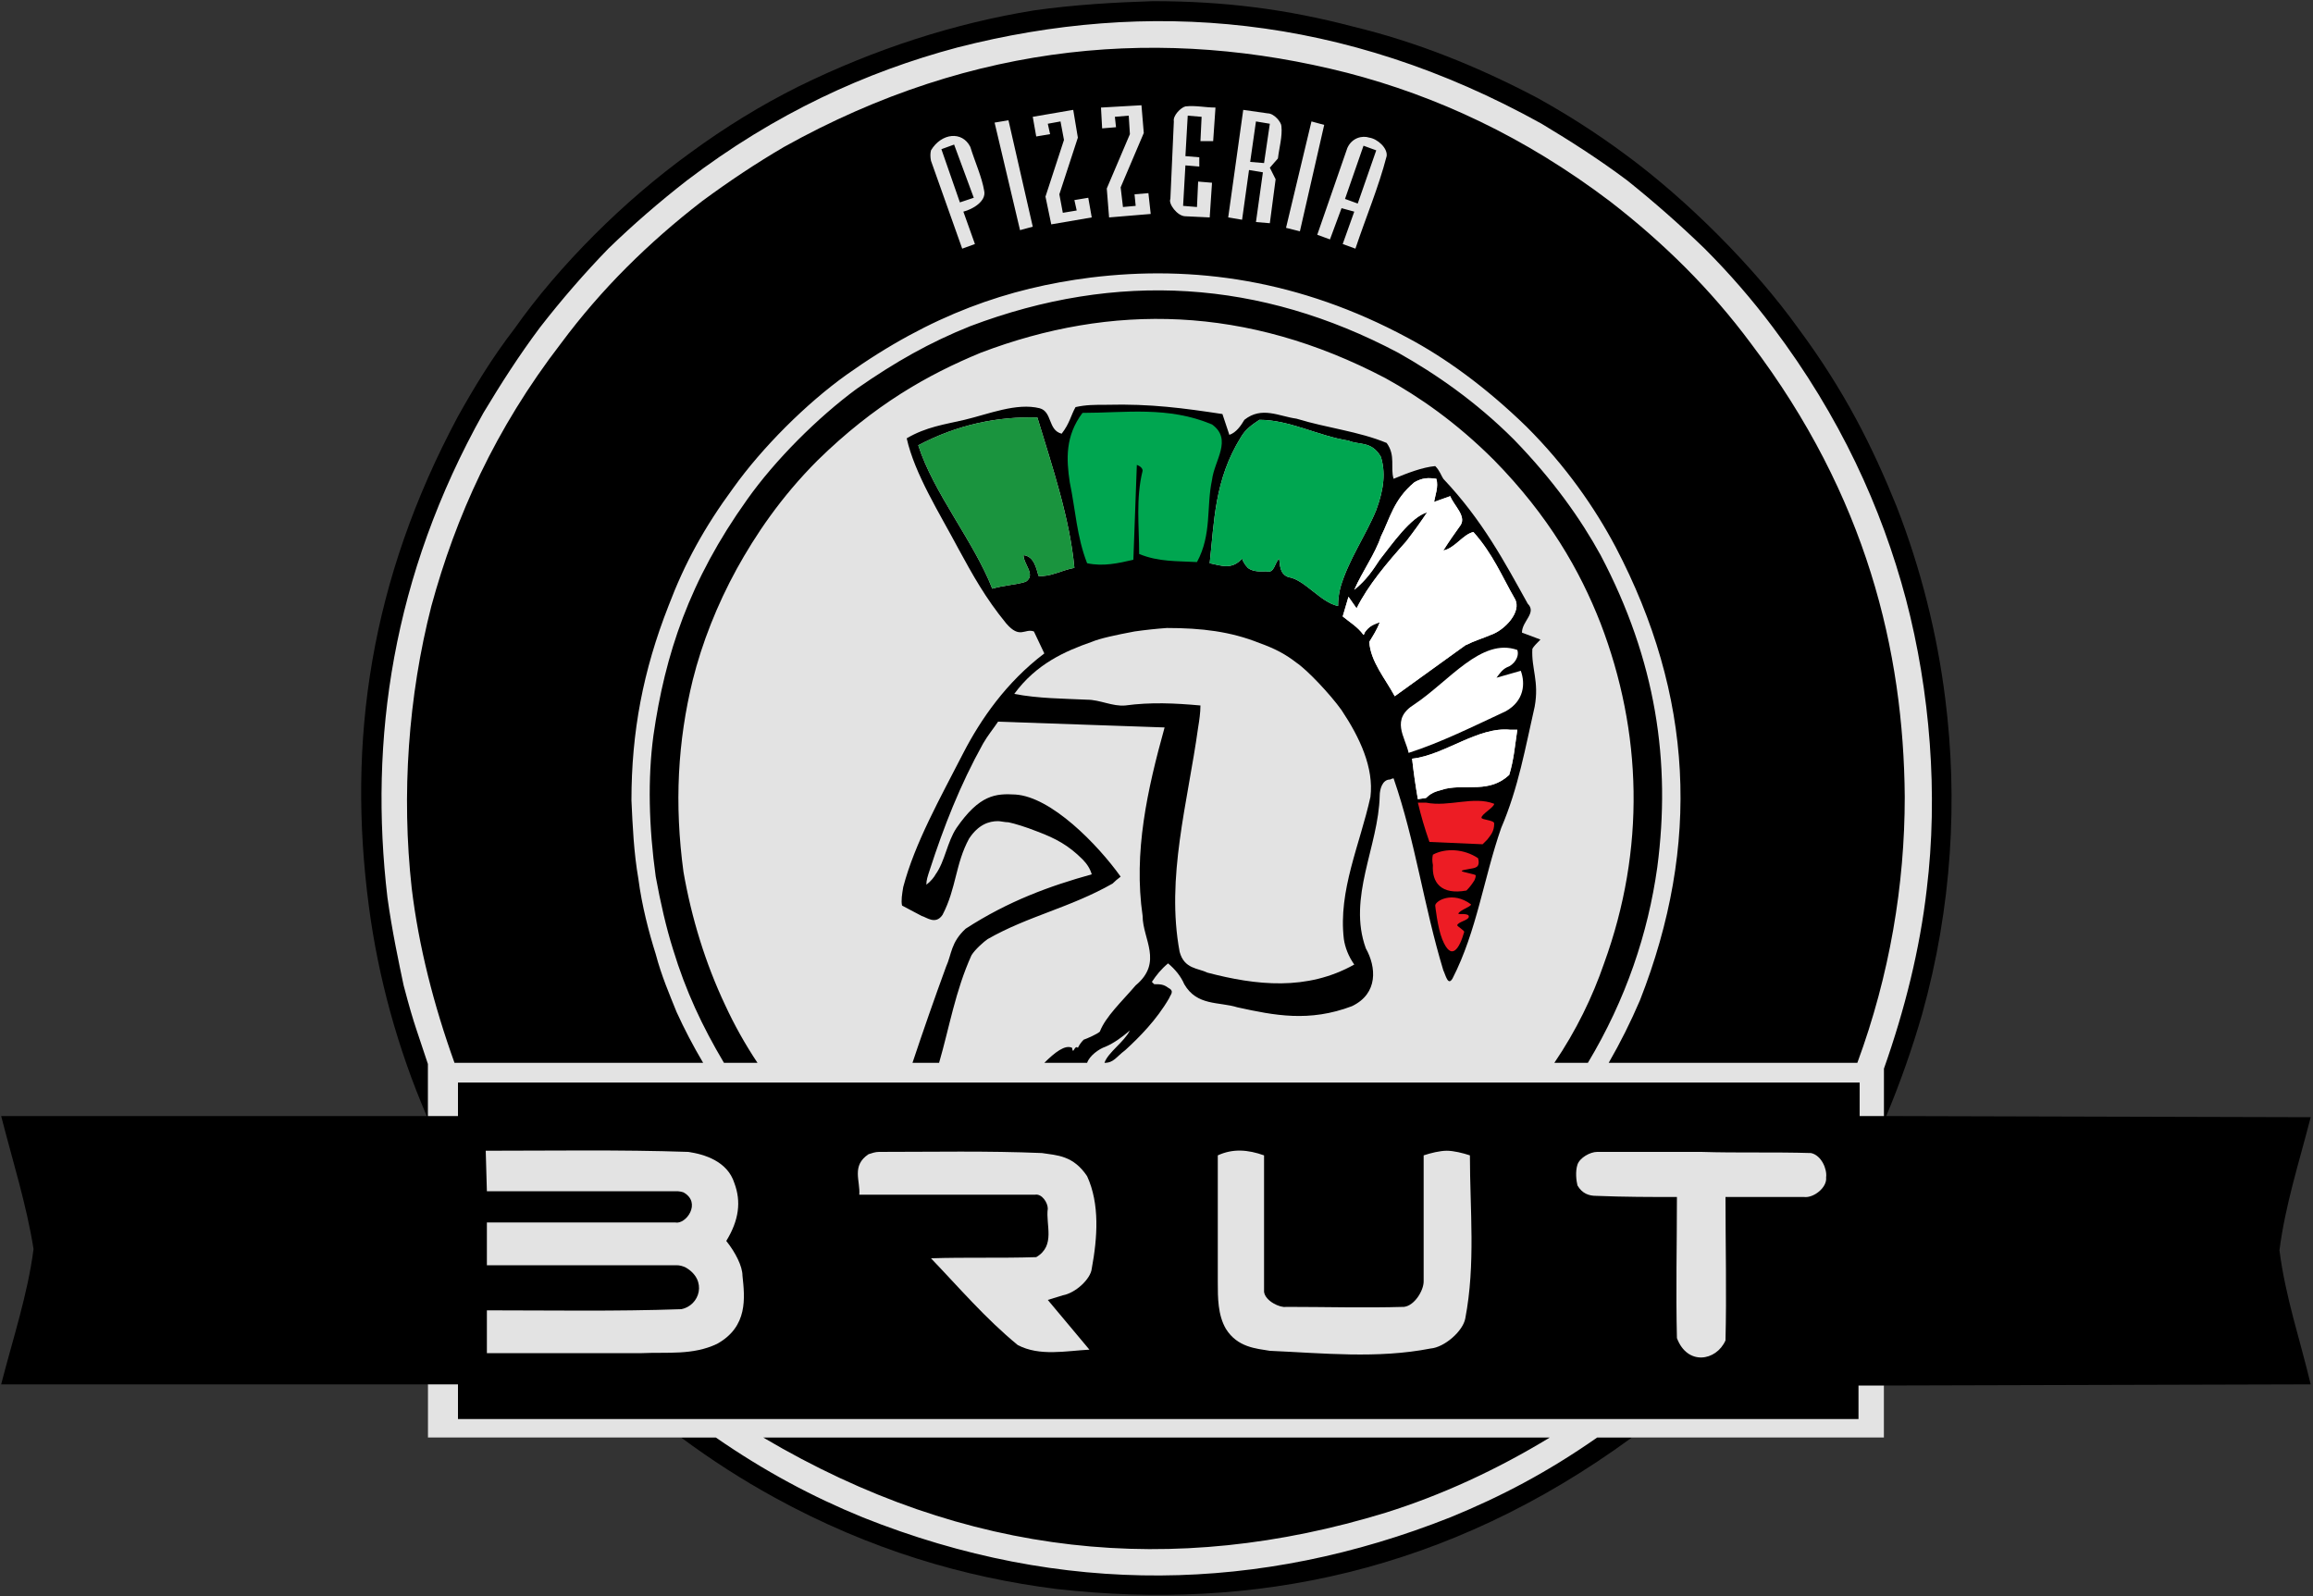 <svg version="1.2" xmlns="http://www.w3.org/2000/svg" viewBox="0 0 200 138" width="200" height="138">
	<rect x="0" y="0" width="200" height="138" fill="#333333" stroke="none"/>
	<title>Brut-svg</title>
	<style>
		.s0 { fill: #000000 } 
		.s1 { fill: #e3e3e3 } 
		.s2 { fill: #00a650 } 
		.s3 { fill: #ffffff } 
		.s4 { fill: #ed1c24 } 
		.s5 { fill: #1a943e } 
	</style>
	<g id="g8">
		<g id="g10">
			<path id="path12" fill-rule="evenodd" class="s0" d="m162.9 119.8v4.5h-21.8c-16 11.7-32.8 15-49.7 13.1-8-1-16.2-3.4-24.4-7.9q-4.2-2.3-8.1-5.2h-21.9v-4.6h-36.9c1-3.9 2.3-7.8 2.8-11.7-0.6-3.8-1.8-7.6-2.8-11.5h36.8c-2.5-5.8-4.2-12-5-18.1-1.9-14.3 0.1-28.2 7.7-42.4 1.4-2.5 2.9-5 4.9-7.6 1.9-2.7 4.3-5.5 6.9-8.1 2.6-2.6 5.4-5 8.3-7.1q4.5-3.3 9.3-5.7c6.7-3.3 13.6-5.5 20.4-6.6 3.5-0.5 7.1-0.7 10.3-0.8 6.2 0 11.6 0.7 17.3 2.2 5.4 1.3 10.7 3.4 16 6.2 2.5 1.4 4.9 2.9 7.6 4.9 5.3 3.9 11.1 9.7 14.9 15 4 5.4 6.4 10.2 8.5 15.4 2.1 5.4 3.5 11 4.2 16.6 1.1 8.7 0.6 18-2 27.3q-1.3 4.5-3.1 8.8l36.7 0.1c-1 3.9-2.2 7.6-2.7 11.5 0.5 4 1.8 7.8 2.7 11.6z"/>
			<path id="path14" fill-rule="evenodd" class="s1" d="m37 96.5v-4.5q-0.5-1.5-1-3c-0.3-0.9-0.6-1.9-1.1-3.8-0.4-1.9-1-4.7-1.4-7.6-1.6-13.6 0.4-27.8 8.3-41.9 1.5-2.5 3.1-5 4.9-7.4q2.8-3.6 5.9-6.8 3.2-3.1 6.8-5.9c7.6-5.8 15.5-9.4 23.4-11.5 16.4-4.2 33.4-2.9 50.5 6.6 2.5 1.5 5 3.1 7.4 4.9q3.5 2.8 6.7 5.9 3.2 3.2 5.9 6.8c5.8 7.7 9.4 15.6 11.5 23.5 2.1 8 2.8 16.9 1.8 25.1-0.6 5.2-1.9 10.4-3.7 15.5v4.1h-2.1v-2.9h-121.2v2.9zm41.9-4.6h2.3c0.9-3.1 1.4-6.2 2.8-9.3 0.3-0.5 1.1-1.2 1.4-1.4 3.5-2 7.1-2.7 10.8-4.8q0.3-0.3 0.7-0.6c-2-2.8-6-6.9-9.1-7.1-1.7-0.1-3.1 0-5.1 2.9-0.8 1.2-1 2.9-1.8 4-0.1 0.2-0.4 0.6-0.8 0.9 0-0.4 0.1-0.7 0.3-1.3 1.2-3.7 2.6-7.3 4.6-10.9 0.4-0.7 0.9-1.3 1.3-1.9l14.4 0.5c-1.5 5.4-2.7 10.8-1.9 16.3 0 2 1.8 4-0.6 6-1.2 1.4-2.6 2.7-3.1 4-0.2 0.2-1.1 0.6-1.4 0.7q-0.3 0.3-0.5 0.7c-0.3-0.3-0.4 0.7-0.5 0-0.6-0.3-1.5 0.4-2.4 1.3h3.7c0.2-0.6 1-1.2 1.6-1.4 0.7-0.3 1.4-0.8 2.1-1.4-0.5 1-1.9 1.9-2.2 2.8 0.8 0 1-0.5 1.8-1.1 1.2-1.1 2.7-2.6 3.8-4.5 0.1-0.3 0.5-0.6-0.1-0.9-0.4-0.3-0.7-0.3-1.2-0.3l-0.2-0.2c0.4-0.6 0.8-1.1 1.4-1.6 0.6 0.5 1.1 1.1 1.4 1.8 1.1 1.9 3 1.5 4.6 2 3.2 0.7 6.2 1.3 9.9-0.1 2.3-1.1 2.1-3.4 1.2-5-1.6-4.4 1.1-8.8 1.2-13.2 0-0.5 0.2-1.4 0.9-1.4q0.2-0.1 0.3-0.1c1.9 5.5 2.6 11 4.3 16.6 0.2 0.4 0.4 1.4 0.8 0.7 2.1-4.1 2.7-8.7 4.2-13 1.5-3.5 2.1-7 2.9-10.5 0.4-2.2-0.3-3.3-0.2-5 0.1-0.2 0.4-0.5 0.7-0.8l-1.6-0.6c0-1 1.3-1.7 0.5-2.5-2-3.6-3.9-7.2-7.3-10.8-0.2-0.3-0.3-0.7-0.7-1.1-1.1 0.1-2.4 0.6-3.6 1.1-0.3-1 0.2-2-0.6-3.1-2.4-1-5.2-1.3-7.8-2.1-1.5-0.2-3-1.1-4.5 0.1-0.3 0.5-0.7 1.1-1.3 1.3l-0.6-1.8c-3.3-0.5-6.2-0.9-10-0.8-1.1 0-1.8 0-2.7 0.2-0.4 0.7-0.5 1.4-1.2 2.3-1.2-0.3-0.8-1.9-1.9-2.2-2-0.5-4.4 0.5-6.5 1-1.7 0.4-3.3 0.6-5 1.6 0.7 3.1 2.8 6.4 4.5 9.6 1.2 2.2 2.3 4.2 4.1 6.4 1.2 1.4 1.6 0.4 2.4 0.7l0.9 1.9c-3.3 2.5-5.5 5.7-7 8.6-2 3.9-4.2 7.8-5.2 11.6-0.1 0.6-0.2 1.2-0.1 1.6 0.4 0.2 1.1 0.6 1.7 0.9 0.4 0.1 1.2 0.8 1.8-0.1 1.2-2.3 1.1-4.4 2.3-6.6 0.8-1.2 1.7-1.5 2.5-1.5 0.2 0 0.6 0.1 0.9 0.1 0.5 0.1 1.5 0.4 2.5 0.8 1.6 0.6 2.7 1.2 3.9 2.4q0.6 0.6 0.8 1.3c-3.6 1-7.2 2.3-10.9 4.7-1.3 1.2-1.2 2.2-1.7 3.3q-1.5 4.1-2.9 8.3zm-39.6 0h21.5q-1.3-2.2-2.3-4.4c-0.6-1.5-1.3-3.1-1.8-5-0.6-1.9-1.2-4.2-1.5-6.5-0.4-2.3-0.5-4.6-0.6-6.8 0-5.9 1-11.2 3.2-16.8 1.4-3.7 3.1-6.8 5.6-10.2 2.5-3.5 6.3-7.3 9.8-9.8 7.3-5.2 14-7.5 21.1-8.4 8.9-1.1 18.1 0.2 27.4 5.2 3.2 1.7 6.7 4.2 10.3 7.7 3.4 3.4 5.9 7 7.7 10.4 6.7 12.8 7.4 25.7 2.1 39.2q-1.2 2.8-2.7 5.4h21.5c2.8-7.6 4.1-15.4 4.1-23-0.1-12.6-3.3-26-13.3-39.2q-2.6-3.5-5.7-6.6-3-3-6.5-5.7c-7.4-5.6-15-9.1-22.7-11.1-15.7-4-32.2-2.8-48.7 6.4-2.4 1.4-4.8 3-7.1 4.7q-3.5 2.7-6.5 5.7-3.1 3.1-5.7 6.6c-5.7 7.4-9.1 15-11.2 22.7-2 7.8-2.6 16.3-1.7 24.4 0.6 5 1.9 10.1 3.7 15.1zm23.3 0h2.9q-1.6-2.4-2.8-5c-1.7-3.6-2.9-7.5-3.6-11.5-0.8-5.9-0.5-11.3 0.8-16.6 0.8-3.2 2.1-6.5 3.8-9.6 1.6-2.9 3.8-6.2 7-9.4 4.9-4.8 9.5-7.4 14.1-9.3 11.3-4.3 23-4.1 35 2.2 2.9 1.6 6.1 3.8 9.4 7.1 4.7 4.8 7.4 9.5 9.2 14.1 3.6 9.4 3.9 19.5 0.3 29.4-1 2.9-2.4 5.8-4.3 8.6h2.9c3.3-5.5 5.2-11.2 6-16.9 1.2-9.1-0.1-17.9-4.9-27-1.7-3.1-4.1-6.5-7.5-10-3.3-3.3-6.8-5.7-10-7.5-11.9-6.3-24.3-7.1-37-2.3-3.5 1.4-6.5 3.1-9.8 5.4-3.4 2.5-7.1 6.2-9.5 9.6-5 7-7.1 13.4-8.1 20.4-0.5 3.7-0.4 7.9 0.2 12.2 0.4 2.2 0.9 4.4 1.5 6.3 1.1 3.6 2.5 6.6 4.4 9.8z"/>
			<path id="path16" fill-rule="evenodd" class="s1" d="m108.9 36.3c2.6 0 5.1 1.4 7.7 1.8 0.9 0.4 2 0 2.8 1.4 0.4 1.3 0.3 2.7-0.4 4.6-0.9 2.2-2.4 4.3-3.1 6.7q-0.2 0.8-0.2 1.6c-1.5-0.3-2.9-2.3-4.3-2.5-0.8-0.3-0.7-1.1-0.8-1.6-0.4 0.4-0.4 1.3-1.1 1.1-0.3 0-1.1 0.1-1.6-0.3-0.2-0.2-0.4-0.5-0.5-0.8-0.9 1-1.8 0.6-2.8 0.4 0.4-3.6 0.4-7.2 2.7-10.9 0.4-0.7 1-1.1 1.6-1.5z"/>
			<path id="path18" fill-rule="evenodd" class="s1" d="m87.7 60c1.9-2.6 4.4-3.7 6.7-4.5 0.7-0.3 2.1-0.6 3.7-0.9q1.4-0.2 2.8-0.3c3 0 5.5 0.3 8 1.3 1.4 0.5 2.3 1 3.2 1.7 0.9 0.6 2.9 2.7 3.9 4.1 1.6 2.4 2.8 5 2.5 7.5-0.9 4.1-2.8 8.1-2.3 12.3 0.1 0.7 0.4 1.5 0.9 2.2-4.1 2.3-8.5 1.8-12.7 0.7-0.8-0.4-2-0.3-2.4-1.8-1.2-6.4 0.7-12.9 1.6-19.4 0.1-0.6 0.2-1.3 0.2-1.9-2.2-0.2-4.3-0.3-6.5 0-1.1 0.1-2.2-0.5-3.3-0.5-2.1-0.1-4.2-0.1-6.3-0.5z"/>
			<path id="path20" fill-rule="evenodd" class="s2" d="m98 48.4c-1.3 0.3-2.6 0.6-4 0.3-0.9-2.3-1-4.6-1.5-7-0.3-2-0.4-4 1.1-6 3.7 0 7.4-0.6 11.2 1 1.8 1.3 0.2 3.1 0 4.8-0.5 2.3 0 4.7-1.3 7.1-1.7-0.1-3.3 0-5-0.7 0-2.4-0.3-4.8 0.3-7.2 0-0.2-0.2-0.4-0.5-0.5z"/>
			<path id="path22" fill-rule="evenodd" class="s1" d="m117.1 51c0.7-1.6 1.8-3.1 2.3-4.6 0.8-1.6 1.1-3.2 2.9-4.7 0.7-0.4 1.2-0.4 1.9-0.3 0.2 0.7-0.1 1.4-0.2 2l1.4-0.5c0.3 0.8 1.4 1.7 0.9 2.5-0.5 0.7-1 1.4-1.5 2.2 1-0.2 1.7-1.4 2.6-1.6 1.7 1.9 2.5 3.9 3.6 5.8 0.6 1.1-0.9 2.7-2.1 3.1-0.7 0.3-1.4 0.5-2.2 0.9l-6.1 4.4c-0.8-1.5-2.1-3-2.2-4.7 0.3-0.5 0.7-1.1 0.9-1.7-0.5 0.2-0.9 0.3-1.3 0.9q0 0.1-0.1 0.2c-0.5-0.7-1.2-1.1-1.8-1.6l0.5-1.7 0.7 1c1-2 2.6-3.9 4.3-5.8q1-1.3 1.8-2.5c-1.4 0.4-3 2.7-4.1 4.1-0.6 0.9-1.1 1.7-2.2 2.6z"/>
			<path id="path24" fill-rule="evenodd" class="s1" d="m79.4 38.5c3.4-1.8 6.9-2.5 10.3-2.4 1.3 4.3 2.8 8.7 3.2 13-1.1 0.2-2.1 0.8-3.1 0.7-0.2-0.7-0.4-1.7-1.3-1.8 0 0.8 1.1 1.7 0.2 2.3-1 0.3-1.9 0.3-2.9 0.6-1.6-4.1-5.1-8.3-6.4-12.4z"/>
			<path id="path26" fill-rule="evenodd" class="s1" d="m122.6 69.1l0.7-0.1q0 0 0 0c0.6-0.6 1.1-0.6 1.7-0.8 1.8-0.4 3.8 0.4 5.5-1.2 0.4-1.3 0.5-2.6 0.7-3.9q-0.3 0-0.6 0c-2.8-0.3-5.7 2.2-8.5 2.5q0.2 1.8 0.5 3.5z"/>
			<path id="path28" fill-rule="evenodd" class="s3" d="m121.8 65.1c-0.3-1.4-1.6-2.9 0.5-4.2 3-2 5.8-5.8 8.9-4.7 0.2 0.6-0.3 1.3-0.9 1.5-0.4 0.2-0.6 0.5-0.9 0.9l2.1-0.6c0.4 1.1 0.3 2.6-1.3 3.5-2.8 1.3-5.6 2.7-8.4 3.6z"/>
			<path id="path30" fill-rule="evenodd" class="s1" d="m37 119.7h2.6v3h121.1v-2.9h2.2v4.5h-24.8c-4.3 3-8.3 5.1-12.7 6.9-16.4 6.5-33.5 6.9-50.8 0-4.4-1.8-8.5-4-12.7-6.9h-24.9zm29 4.6c17.6 10.4 35.5 12.1 53.8 6.5 4.8-1.5 9.6-3.7 14.2-6.5z"/>
			<path id="path32" fill-rule="evenodd" class="s1" d="m58.5 103h-16.4l-0.1-3.5c5.8 0 11.6-0.1 17.5 0.1 1.4 0.2 3.4 0.8 4 2.7 0.6 1.6 0.4 3.2-0.7 5 0.8 1 1.4 2.2 1.4 3 0.2 1.9 0.5 4.4-2.2 5.9-2.1 1-4.3 0.7-6.5 0.8h-13.4v-3.7c5.6 0 11.1 0.1 16.8-0.1 1.6-0.3 2.3-2.5 0.4-3.6q-0.4-0.2-0.8-0.2h-16.4v-3.7c5.4 0 10.9 0 16.3 0 0.9 0.2 2.3-1.7 0.7-2.6q-0.3-0.1-0.6-0.1z"/>
			<path id="path34" fill-rule="evenodd" class="s1" d="m125.1 99.5c0.6 0 1.4 0.2 2 0.4 0 4.7 0.5 9.4-0.4 14.1-0.2 1.1-1.8 2.5-3 2.6-4.6 0.9-9.3 0.4-13.9 0.2-1.2-0.2-2.8-0.3-3.8-1.9-0.7-1.2-0.7-2.7-0.7-4v-11c1.3-0.6 2.6-0.5 4 0 0 3.9 0 7.9 0 11.8 0.1 0.8 1.4 1.4 1.9 1.3 3.4 0 6.8 0.1 10.2 0 0.9-0.1 1.7-1.4 1.7-2.2v-10.9c0.6-0.2 1.4-0.4 2-0.4z"/>
			<path id="path36" fill-rule="evenodd" class="s1" d="m87.9 103.3h-13.6c0.1-1.2-0.7-2.5 0.8-3.5 0.3-0.1 0.6-0.2 0.9-0.2 4.7 0 9.4-0.1 14.1 0.1 1.3 0.2 2.7 0.2 3.9 2 1.1 2.4 0.9 5.3 0.4 8-0.1 0.9-1.4 2.1-2.5 2.3l-1.3 0.4 3.6 4.3c-2 0.1-4.3 0.6-6.2-0.4-2.8-2.3-5.1-5-7.5-7.5 3-0.1 6 0 9.1-0.1 1.7-1 0.8-2.8 1-4.2 0-0.5-0.5-1.3-1.1-1.2q-0.8 0-1.6 0z"/>
			<path id="path38" fill-rule="evenodd" class="s1" d="m147.1 99.6c3.2 0.1 6.3 0 9.5 0.1 0.9 0.2 1.4 1.4 1.3 2.1 0.1 0.9-1.1 1.8-1.9 1.7-2.3 0-4.5 0-6.8 0 0 4.1 0.1 8.4 0 12.4-0.8 1.8-3.3 2.2-4.2-0.2-0.1-4.1 0-8.1 0-12.2-2.3 0-4.5 0-7-0.1-0.6 0-1.2-0.2-1.6-0.9-0.1-0.4-0.2-1.2 0-1.8 0.2-0.6 1.1-1.1 1.7-1.1z"/>
			<path id="path40" fill-rule="evenodd" class="s2" d="m108.9 36.3c2.6 0 5.1 1.4 7.7 1.8 0.9 0.4 2 0 2.8 1.4 0.4 1.3 0.3 2.7-0.4 4.6-0.9 2.2-2.4 4.3-3.1 6.7q-0.2 0.8-0.2 1.6c-1.5-0.3-2.9-2.3-4.3-2.5-0.8-0.3-0.7-1.1-0.8-1.6-0.4 0.4-0.4 1.3-1.1 1.1-0.3 0-1.1 0.1-1.6-0.3-0.2-0.2-0.4-0.5-0.5-0.8-0.9 1-1.8 0.6-2.8 0.4 0.4-3.6 0.4-7.2 2.7-10.9 0.4-0.7 1-1.1 1.6-1.5z"/>
			<path id="path42" fill-rule="evenodd" class="s4" d="m122.6 69.4h0.7c2 0.4 4.1-0.6 5.9 0.1 0 0.3-1.1 0.9-1.1 1.2 0 0.2 1.1 0.2 1.1 0.5 0 0.7-0.3 1-0.6 1.4q-0.2 0.2-0.4 0.4l-4.6-0.2q-0.6-1.7-1-3.4z"/>
			<path id="path44" fill-rule="evenodd" class="s3" d="m122.6 69.1l0.7-0.1q0 0 0 0c0.6-0.6 1.1-0.6 1.7-0.8 1.8-0.4 3.8 0.4 5.5-1.2 0.4-1.3 0.5-2.6 0.7-3.9q-0.3 0-0.6 0c-2.8-0.3-5.7 2.2-8.5 2.5q0.2 1.8 0.5 3.5z"/>
			<path id="path46" fill-rule="evenodd" class="s3" d="m117.1 51c0.7-1.6 1.8-3.1 2.3-4.6 0.8-1.6 1.1-3.2 2.9-4.7 0.7-0.4 1.2-0.4 1.9-0.3 0.2 0.7-0.1 1.4-0.2 2l1.4-0.5c0.3 0.8 1.4 1.7 0.9 2.5-0.5 0.7-1 1.4-1.5 2.2 1-0.2 1.7-1.4 2.6-1.6 1.7 1.9 2.5 3.9 3.6 5.8 0.6 1.1-0.9 2.7-2.1 3.1-0.7 0.3-1.4 0.5-2.2 0.9l-6.1 4.4c-0.8-1.5-2.1-3-2.2-4.7 0.3-0.5 0.7-1.1 0.9-1.7-0.5 0.2-0.9 0.3-1.3 0.9q0 0.1-0.1 0.2c-0.5-0.7-1.2-1.1-1.8-1.6l0.5-1.7 0.7 1c1-2 2.6-3.9 4.3-5.8q1-1.3 1.8-2.5c-1.4 0.4-3 2.7-4.1 4.1-0.6 0.9-1.1 1.7-2.2 2.6z"/>
			<path id="path48" fill-rule="evenodd" class="s5" d="m79.4 38.5c3.4-1.8 6.9-2.5 10.3-2.4 1.3 4.3 2.8 8.7 3.2 13-1.1 0.2-2.1 0.8-3.1 0.7-0.2-0.7-0.4-1.7-1.3-1.8 0 0.8 1.1 1.7 0.2 2.3-1 0.3-1.9 0.3-2.9 0.6-1.6-4.1-5.1-8.3-6.4-12.4z"/>
			<path id="path50" fill-rule="evenodd" class="s4" d="m123.9 74.8q-0.1-0.5 0-0.9c1.1-0.6 2.7-0.5 3.9 0.3 0.1 0.3 0.1 0.7-0.2 0.8-0.1 0.1-1.2 0.2-1.2 0.3-0.1 0.1 1.3 0.3 1.2 0.4q0 0.2-0.1 0.4-0.3 0.5-0.7 0.9c-2.2 0.4-3-0.7-2.9-2.2z"/>
			<path id="path52" fill-rule="evenodd" class="s1" d="m85.1 16.5c0.2 0.9-1 1.6-1.8 1.8l1 2.8-1.1 0.4-2.7-7.6q-0.1-0.5 0-0.9c0.9-1.5 2.7-1.7 3.4-0.3 0.4 1.3 1 2.6 1.2 3.8zm-2.1 1l1.2-0.4-1.7-4.6-1.1 0.4zm4.2-7.1l2.1 9.2-1.1 0.3-2.2-9.3zm3.7 9l-0.5-2.4 1.6-4.9-0.3-1.6-1.1 0.2 0.2 0.9-1.2 0.2-0.3-1.7 3.5-0.6 0.4 2.4-1.6 4.9 0.3 1.6 1.2-0.2-0.2-0.9 1.2-0.2 0.3 1.7zm5-0.6l-0.2-2.5 2-4.7-0.1-1.6-1.2 0.1 0.1 0.9-1.2 0.1-0.1-1.8 3.5-0.2 0.2 2.4-2 4.7 0.2 1.7 1.1-0.1-0.1-1 1.2-0.1 0.2 1.8zm5.6-8.3c-0.1-0.5 0.6-1.2 1-1.3 0.9-0.1 1.7 0.1 2.6 0.1l-0.2 2.9h-1.1l0.1-2.1-1.2-0.1-0.2 3.5 1.2 0.1v0.8l-1.2-0.1-0.2 3.5 1.2 0.1 0.1-2.2 1.2 0.1-0.2 3-2.1-0.1c-0.7 0-1.5-1.1-1.3-1.5zm13 0.3l-2.1 9.2-1.2-0.3 2.2-9.2zm-0.6 9.5l2.6-7.5c0.4-0.9 1.3-1.1 1.9-0.9 0.7 0.1 1.6 0.9 1.5 1.6-0.7 2.7-1.8 5.3-2.7 8l-1.1-0.4 1-2.8-1.1-0.3-1 2.7zm2.4-3.1l1.1 0.4 1.6-4.6-1.1-0.4z"/>
			<path id="path54" fill-rule="evenodd" class="s1" d="m108.6 19.2l0.6-4.3-1.2-0.2-0.6 4.3-1.2-0.2 1.3-9.3 2.1 0.3c0.6 0 1.2 0.8 1.2 1.1 0.1 0.9-0.2 1.9-0.3 2.8l-0.7 0.8 0.5 1-0.5 3.8zm-0.5-5.2l1.2 0.1 0.5-3.4-1.2-0.2z"/>
			<path id="path56" fill-rule="evenodd" class="s4" d="m124.1 78.3c0-0.4 1.5-1.3 3.1-0.1 0 0.2-1 0.5-1.1 0.8 0 0.1 1-0.1 0.9 0.3-0.1 0.3-0.9 0.4-1 0.7 0 0.1 0.7 0.5 0.6 0.6-0.4 1.4-1.1 2.6-1.9 0.6-0.4-1-0.6-2.9-0.6-2.9z"/>
		</g>
	</g>
</svg>